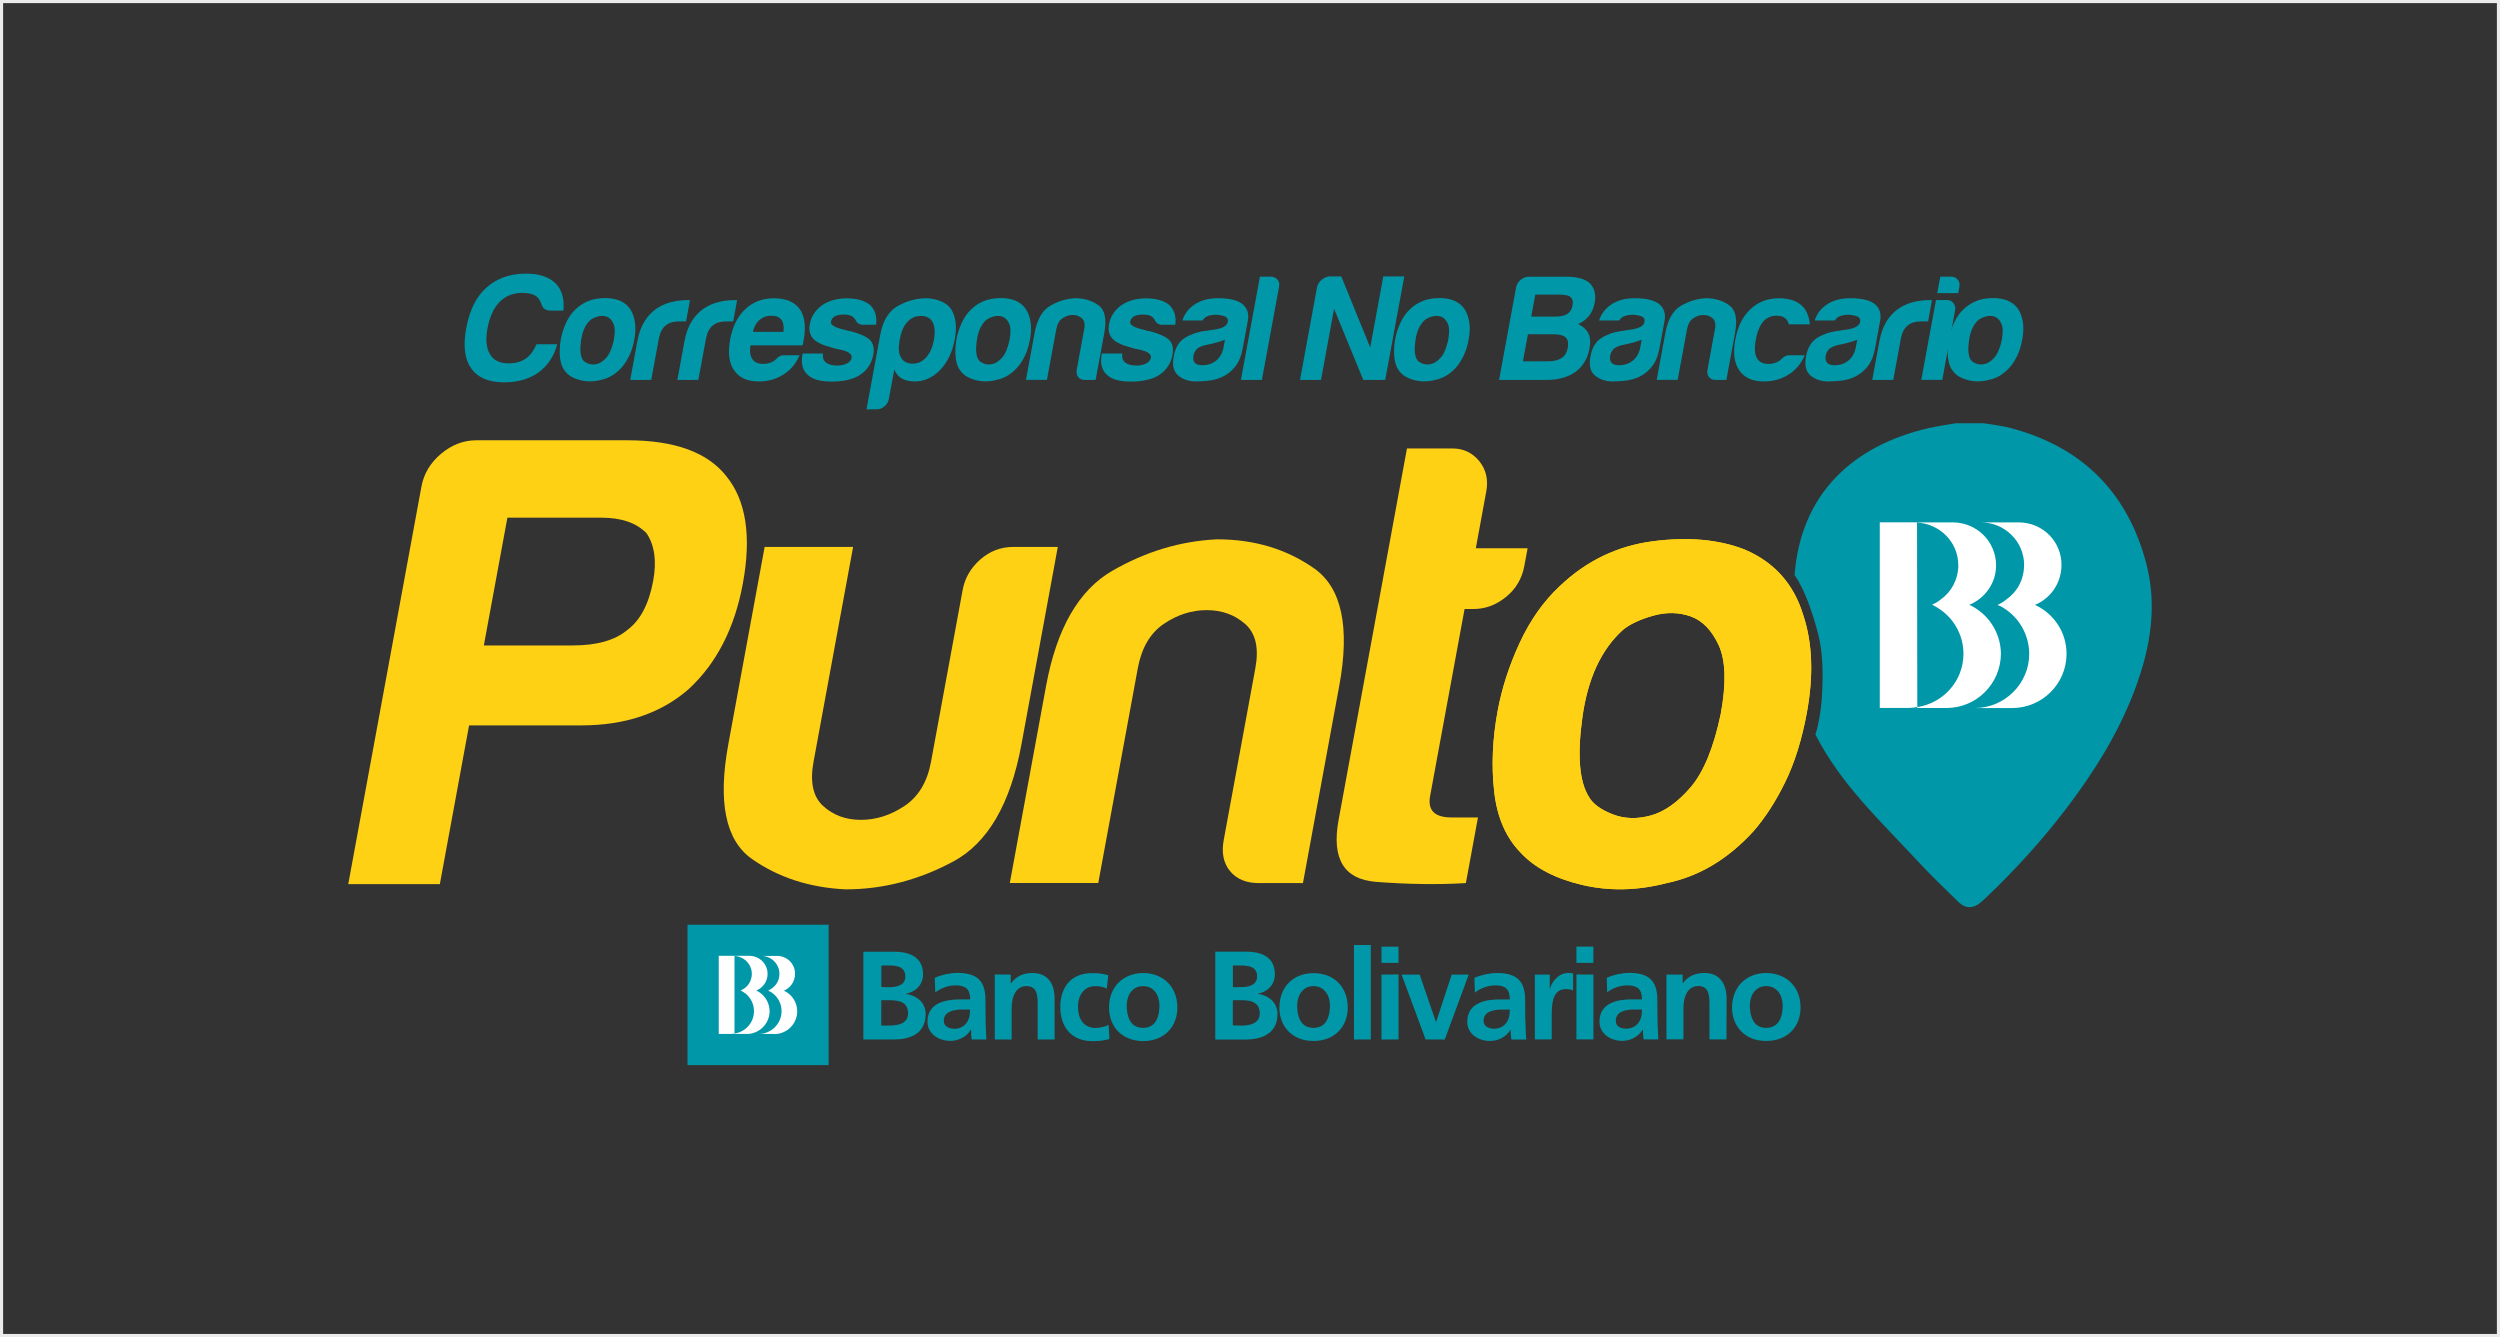 <svg width="804" height="430" viewBox="0 0 804 430" fill="none" xmlns="http://www.w3.org/2000/svg">
<rect x="0" y="0" width="804" height="430" fill="#333333" stroke="none"/>
<rect x="0.5" y="0.5" width="803" height="429" stroke="#EBEBEB"/>
<g clip-path="url(#clip0_588_136569)">
<path d="M179.217 110.686C178.187 114.555 176.168 117.582 173.204 119.769C170.176 121.893 166.497 122.965 162.187 122.965C157.161 122.965 153.608 121.451 151.527 118.423C149.424 115.522 148.899 111.254 149.929 105.577C151.001 99.774 153.146 95.443 156.384 92.541C159.706 89.514 163.974 88 169.188 88C173.435 88 176.61 89.072 178.733 91.196C180.731 93.256 181.551 96.158 181.193 99.879H177.051C175.516 99.879 174.528 99.206 174.15 97.861C173.855 97.02 173.435 96.284 172.909 95.632C171.795 94.665 170.176 94.181 168.053 94.181C165.088 94.181 162.628 95.149 160.673 97.083C158.78 99.017 157.477 101.856 156.783 105.577C156.11 109.172 156.384 111.948 157.561 113.882C158.675 115.879 160.715 116.868 163.679 116.868C165.74 116.868 167.548 116.363 169.083 115.333C170.491 114.366 171.627 112.831 172.552 110.707H179.217V110.686Z" fill="#0098A8"/>
<path d="M182.16 119.854C181.025 118.697 180.352 117.141 180.12 115.165C179.91 113.21 179.994 111.149 180.373 109.026C180.688 107.281 181.256 105.556 182.055 103.811C182.854 102.066 183.884 100.616 185.124 99.459C187.164 97.525 189.519 96.389 192.231 96.032C194.943 95.675 197.277 95.885 199.253 96.663C201.524 97.63 203.017 99.312 203.732 101.688C204.426 103.811 204.531 106.292 204.005 109.131C203.627 111.191 203.08 112.957 202.344 114.45C201.629 115.922 200.809 117.183 199.905 118.214C197.971 120.337 195.763 121.662 193.282 122.166C191.054 122.755 188.909 122.797 186.827 122.314C184.767 121.83 183.19 121.01 182.118 119.854H182.16ZM189.918 102.865C188.299 104.337 187.269 106.545 186.87 109.488C186.449 112.411 186.638 114.45 187.374 115.628C187.668 116.153 188.257 116.574 189.161 116.931C190.065 117.289 191.033 117.31 192.084 117.036C193.135 116.742 194.144 116.027 195.132 114.871C196.121 113.714 196.877 111.843 197.424 109.278C197.845 106.965 197.803 105.22 197.277 104.064C196.751 102.907 196.036 102.171 195.132 101.835C194.228 101.52 193.261 101.499 192.252 101.793C191.243 102.087 190.465 102.445 189.918 102.907V102.865Z" fill="#0098A8"/>
<path d="M202.682 122.187L204.973 109.74C205.436 107.238 206.193 105.115 207.244 103.412C208.295 101.709 209.557 100.342 211.05 99.312C212.458 98.345 214.014 97.63 215.738 97.188C217.462 96.747 219.186 96.516 220.931 96.516H221.899L220.637 103.37H218.408C216.537 103.37 215.065 103.811 214.014 104.715C212.942 105.62 212.227 107.028 211.87 108.963L209.431 122.187H202.682Z" fill="#0098A8"/>
<path d="M217.84 122.187L220.132 109.74C220.594 107.238 221.351 105.115 222.402 103.412C223.454 101.709 224.715 100.342 226.208 99.312C227.617 98.345 229.172 97.63 230.896 97.188C232.621 96.747 234.345 96.516 236.09 96.516H237.057L235.795 103.37H233.567C231.695 103.37 230.224 103.811 229.172 104.715C228.1 105.62 227.385 107.028 227.028 108.963L224.589 122.187H217.84Z" fill="#0098A8"/>
<path d="M252.321 114.26H257.157C255.958 116.972 254.213 119.032 251.964 120.441C249.693 121.913 247.044 122.67 244.016 122.67C240.337 122.67 237.709 121.471 236.09 119.096C234.45 116.783 234.029 113.461 234.828 109.151C235.585 105.03 237.183 101.813 239.601 99.5C242.103 97.124 245.173 95.926 248.852 95.926C252.721 95.926 255.496 97.082 257.199 99.395C258.818 101.771 259.238 105.093 258.46 109.34C258.418 109.592 258.376 109.823 258.334 110.013C258.292 110.202 258.271 110.328 258.271 110.391C258.208 110.706 258.145 110.938 258.04 111.064H241.346C241.052 113.061 241.262 114.533 241.977 115.5C242.628 116.53 243.785 117.035 245.467 117.035C246.56 117.035 247.527 116.804 248.389 116.362C248.6 116.299 248.789 116.194 248.978 116.026C249.167 115.858 249.378 115.689 249.609 115.5C249.714 115.311 249.987 115.059 250.471 114.722C250.954 114.407 251.564 114.239 252.342 114.239L252.321 114.26ZM242.124 106.733H251.964C252.153 104.988 251.943 103.705 251.333 102.864C250.66 101.96 249.546 101.518 248.011 101.518C246.602 101.518 245.362 101.96 244.289 102.864C243.217 103.768 242.502 105.051 242.124 106.733Z" fill="#0098A8"/>
<path d="M258.125 113.693H264.685C264.516 114.975 264.811 115.942 265.61 116.594C266.451 117.246 267.691 117.561 269.289 117.561C270.446 117.561 271.476 117.33 272.401 116.888C273.263 116.447 273.746 115.816 273.894 115.059C274.104 113.903 272.905 113.041 270.319 112.452C269.205 112.263 268.364 112.074 267.817 111.863C264.558 111.022 262.456 110.034 261.51 108.878C260.438 107.721 260.08 106.165 260.438 104.252C260.879 101.813 262.183 99.774 264.348 98.176C266.556 96.704 269.205 95.947 272.296 95.947C275.639 95.947 278.183 96.683 279.907 98.176C281.484 99.795 282.093 101.876 281.736 104.441H277.594C276.375 104.441 275.534 103.895 275.092 102.801C274.882 102.549 274.672 102.297 274.461 102.024C273.789 101.435 272.779 101.162 271.434 101.162C270.088 101.162 269.142 101.351 268.427 101.75C267.775 102.129 267.376 102.717 267.229 103.495C267.039 104.526 268.553 105.388 271.77 106.102C272.128 106.229 272.443 106.334 272.737 106.397C273.011 106.46 273.284 106.502 273.536 106.502C276.669 107.343 278.771 108.31 279.865 109.403C280.874 110.56 281.21 112.116 280.853 114.029C280.327 116.867 278.898 119.054 276.564 120.589C274.377 121.997 271.35 122.712 267.481 122.712C263.612 122.712 261.215 121.976 259.681 120.484C258.083 119.012 257.557 116.846 258.062 114.008L258.125 113.714V113.693Z" fill="#0098A8"/>
<path d="M285.836 128.368C285.667 129.272 285.205 130.05 284.448 130.68C283.691 131.332 282.85 131.648 281.946 131.648H278.666L283.102 107.616C283.922 103.116 285.815 100.047 288.758 98.386C291.702 96.746 294.708 95.926 297.799 95.926C299.418 95.926 300.974 96.241 302.509 96.851C304.043 97.461 305.179 98.344 305.936 99.5C307.407 102.002 307.786 105.219 307.05 109.151C306.293 113.208 304.737 116.488 302.34 118.99C299.965 121.429 297.252 122.67 294.225 122.67C292.606 122.67 291.26 122.375 290.146 121.808C288.968 121.156 288.127 120.168 287.602 118.822L285.836 128.389V128.368ZM300.322 109.424C300.784 106.922 300.658 104.988 299.943 103.621C299.229 102.275 297.967 101.603 296.159 101.603C294.351 101.603 292.942 102.275 291.723 103.621C290.587 104.84 289.788 106.775 289.305 109.424C288.863 111.863 288.989 113.713 289.746 114.933C290.461 116.278 291.723 116.951 293.531 116.951C295.213 116.951 296.643 116.278 297.862 114.933C299.081 113.587 299.901 111.737 300.322 109.424Z" fill="#0098A8"/>
<path d="M309.404 119.854C308.269 118.697 307.596 117.141 307.365 115.165C307.154 113.21 307.238 111.149 307.617 109.026C307.932 107.281 308.5 105.556 309.299 103.811C310.098 102.066 311.128 100.616 312.369 99.459C314.408 97.525 316.763 96.389 319.475 96.032C322.187 95.675 324.521 95.885 326.497 96.663C328.768 97.63 330.261 99.312 330.976 101.688C331.67 103.811 331.775 106.292 331.249 109.131C330.871 111.191 330.324 112.957 329.588 114.45C328.873 115.922 328.053 117.183 327.149 118.214C325.215 120.337 323.007 121.662 320.526 122.166C318.298 122.755 316.153 122.797 314.072 122.314C312.011 121.83 310.434 121.01 309.362 119.854H309.404ZM317.183 102.865C315.564 104.337 314.534 106.545 314.135 109.488C313.714 112.411 313.903 114.45 314.639 115.628C314.934 116.153 315.522 116.574 316.426 116.931C317.331 117.289 318.298 117.31 319.349 117.036C320.4 116.742 321.409 116.027 322.398 114.871C323.386 113.714 324.143 111.843 324.689 109.278C325.11 106.965 325.068 105.22 324.542 104.064C324.017 102.907 323.302 102.171 322.398 101.835C321.493 101.52 320.526 101.499 319.517 101.793C318.508 102.087 317.73 102.445 317.183 102.907V102.865Z" fill="#0098A8"/>
<path d="M352.337 122.188H348.952C347.985 122.188 347.249 121.893 346.765 121.263C346.261 120.653 346.114 119.854 346.282 118.887L348.7 105.746C348.994 104.211 348.721 103.076 347.922 102.361C347.123 101.646 346.135 101.289 344.978 101.289C343.822 101.289 342.729 101.646 341.698 102.361C340.668 103.076 340.016 104.19 339.722 105.746L336.694 122.167H329.945L332.721 107.113C333.52 102.739 335.202 99.817 337.767 98.324C340.332 96.852 343.002 96.032 345.798 95.906C348.637 95.906 351.097 96.642 353.22 98.135C355.323 99.607 355.974 102.613 355.133 107.113L352.358 122.167L352.337 122.188Z" fill="#0098A8"/>
<path d="M354.378 113.693H360.938C360.77 114.975 361.064 115.942 361.842 116.594C362.683 117.246 363.924 117.561 365.522 117.561C366.678 117.561 367.708 117.33 368.633 116.888C369.495 116.447 369.979 115.816 370.126 115.059C370.336 113.903 369.138 113.041 366.552 112.452C365.437 112.263 364.596 112.074 364.05 111.863C360.791 111.022 358.688 110.034 357.742 108.878C356.67 107.721 356.313 106.165 356.67 104.252C357.112 101.813 358.436 99.774 360.581 98.176C362.788 96.704 365.437 95.947 368.528 95.947C371.871 95.947 374.415 96.683 376.139 98.176C377.716 99.795 378.326 101.876 377.968 104.441H373.826C372.607 104.441 371.766 103.895 371.325 102.801C371.114 102.549 370.904 102.297 370.694 102.024C370.021 101.435 369.012 101.162 367.666 101.162C366.321 101.162 365.374 101.351 364.66 101.75C364.008 102.129 363.608 102.717 363.461 103.495C363.272 104.526 364.786 105.388 368.003 106.102C368.36 106.229 368.675 106.334 368.97 106.397C369.243 106.46 369.516 106.502 369.769 106.502C372.901 107.343 375.004 108.31 376.097 109.403C377.106 110.56 377.443 112.116 377.085 114.029C376.56 116.867 375.13 119.054 372.796 120.589C370.61 121.997 367.582 122.712 363.713 122.712C359.845 122.712 357.448 121.976 355.913 120.484C354.315 119.012 353.79 116.846 354.294 114.008L354.357 113.714L354.378 113.693Z" fill="#0098A8"/>
<path d="M393.273 121.115C391.801 121.83 390.287 122.251 388.732 122.419C387.197 122.587 385.83 122.671 384.674 122.671C382.361 122.671 380.448 122.041 378.934 120.779C377.42 119.518 376.937 117.457 377.483 114.556C377.988 111.843 379.123 109.93 380.91 108.753C382.697 107.596 384.863 106.818 387.365 106.44C387.68 106.44 388.08 106.398 388.542 106.293C389.005 106.188 389.531 106.124 390.14 106.061C393.042 105.683 394.619 104.842 394.85 103.559C395.018 102.592 394.64 101.961 393.694 101.667C392.747 101.373 391.864 101.226 391.023 101.226C390.119 101.226 389.299 101.352 388.542 101.604C387.786 101.856 387.176 102.34 386.734 103.055H380.258C380.889 101.057 382.088 99.418 383.875 98.135C385.893 96.663 388.5 95.906 391.717 95.906C395.312 95.906 397.92 96.516 399.497 97.735C401.115 99.018 401.725 100.826 401.305 103.139L399.686 111.927C399.202 114.492 398.382 116.511 397.184 117.962C395.985 119.412 394.682 120.464 393.273 121.094V121.115ZM393.925 109.236C392.937 109.678 391.612 110.098 389.93 110.498L387.617 110.981C386.398 111.297 385.494 111.717 384.884 112.243C384.295 112.958 383.938 113.651 383.812 114.366C383.644 115.333 383.791 116.111 384.253 116.679C384.737 117.205 385.536 117.457 386.629 117.457C388.437 117.457 389.951 116.952 391.171 115.922C392.39 114.892 393.168 113.483 393.504 111.675L393.946 109.257L393.925 109.236Z" fill="#0098A8"/>
<path d="M405.195 88.967H408.664C409.568 88.967 410.283 89.282 410.808 89.892C411.334 90.502 411.523 91.258 411.355 92.163L405.825 122.187H399.076L405.195 88.967Z" fill="#0098A8"/>
<path d="M418.084 122.187L423.551 92.457C423.719 91.49 424.223 90.67 425.022 89.997C425.821 89.324 426.704 88.946 427.692 88.883H431.351L440.665 111.758L444.87 88.883H451.619L445.48 122.187H438.436L429.038 99.311L424.833 122.187H418.084Z" fill="#0098A8"/>
<path d="M450.484 119.854C449.349 118.697 448.676 117.141 448.445 115.165C448.234 113.21 448.319 111.149 448.697 109.026C449.012 107.281 449.58 105.556 450.379 103.811C451.178 102.066 452.208 100.616 453.449 99.459C455.488 97.525 457.843 96.389 460.555 96.032C463.267 95.675 465.601 95.885 467.578 96.663C469.848 97.63 471.341 99.312 472.056 101.688C472.75 103.811 472.855 106.292 472.329 109.131C471.951 111.191 471.404 112.957 470.668 114.45C469.953 115.922 469.133 117.183 468.229 118.214C466.295 120.337 464.087 121.662 461.606 122.166C459.378 122.755 457.233 122.797 455.152 122.314C453.091 121.83 451.514 121.01 450.442 119.854H450.484ZM458.242 102.865C456.623 104.337 455.593 106.545 455.194 109.488C454.773 112.411 454.962 114.45 455.698 115.628C455.993 116.153 456.581 116.574 457.485 116.931C458.39 117.289 459.357 117.31 460.408 117.036C461.459 116.742 462.468 116.027 463.457 114.871C464.445 113.714 465.202 111.843 465.748 109.278C466.169 106.965 466.127 105.22 465.601 104.064C465.076 102.907 464.361 102.171 463.457 101.835C462.553 101.52 461.585 101.499 460.576 101.793C459.567 102.087 458.789 102.445 458.242 102.907V102.865Z" fill="#0098A8"/>
<path d="M482.105 122.187L487.572 92.457C487.74 91.49 488.244 90.67 489.043 89.998C489.842 89.325 490.725 88.988 491.692 88.988H503.866C507.272 88.988 509.753 89.703 511.288 91.112C512.802 92.647 513.327 94.749 512.844 97.377C512.528 99.059 511.919 100.468 510.994 101.624C510.089 102.718 508.933 103.58 507.524 104.232C509.059 104.946 510.174 105.935 510.825 107.217C511.435 108.437 511.561 110.055 511.183 112.053C510.594 115.27 509.101 117.793 506.704 119.58C504.266 121.325 501.112 122.187 497.243 122.187H482.084H482.105ZM489.779 116.195H497.895C499.703 116.195 501.154 115.837 502.247 115.123C503.256 114.471 503.929 113.377 504.202 111.843C504.497 110.308 504.244 109.172 503.467 108.458C502.752 107.806 501.385 107.49 499.388 107.49H491.377L489.779 116.174V116.195ZM492.428 101.814H500.25C501.932 101.814 503.193 101.519 504.076 100.952C504.959 100.363 505.506 99.48 505.737 98.239C505.969 97.02 505.737 96.116 505.086 95.527C504.539 95.022 503.319 94.749 501.469 94.749H493.753L492.449 101.793L492.428 101.814Z" fill="#0098A8"/>
<path d="M527.289 121.115C525.817 121.83 524.303 122.251 522.747 122.419C521.212 122.587 519.846 122.671 518.689 122.671C516.377 122.671 514.463 122.041 512.95 120.779C511.436 119.518 510.952 117.457 511.499 114.556C512.003 111.843 513.139 109.93 514.926 108.753C516.713 107.596 518.879 106.818 521.381 106.44C521.696 106.44 522.095 106.398 522.558 106.293C523.021 106.188 523.546 106.124 524.156 106.061C527.057 105.683 528.634 104.842 528.866 103.559C529.034 102.592 528.655 101.961 527.709 101.667C526.763 101.373 525.88 101.226 525.039 101.226C524.135 101.226 523.315 101.352 522.558 101.604C521.801 101.856 521.191 102.34 520.75 103.055H514.274C514.905 101.057 516.103 99.418 517.89 98.135C519.909 96.663 522.516 95.906 525.733 95.906C529.328 95.906 531.935 96.516 533.512 97.735C535.131 99.018 535.741 100.826 535.32 103.139L533.701 111.927C533.218 114.492 532.398 116.511 531.199 117.962C530.001 119.412 528.697 120.464 527.289 121.094V121.115ZM527.94 109.236C526.952 109.678 525.628 110.098 523.946 110.498L521.633 110.981C520.413 111.297 519.509 111.717 518.9 112.243C518.311 112.958 517.954 113.651 517.827 114.366C517.659 115.333 517.806 116.111 518.269 116.679C518.752 117.205 519.551 117.457 520.645 117.457C522.453 117.457 523.967 116.952 525.186 115.922C526.406 114.892 527.184 113.483 527.52 111.675L527.961 109.257L527.94 109.236Z" fill="#0098A8"/>
<path d="M555.189 122.188H551.804C550.836 122.188 550.101 121.893 549.617 121.263C549.112 120.653 548.965 119.854 549.133 118.887L551.551 105.746C551.846 104.211 551.572 103.076 550.773 102.361C549.974 101.646 548.986 101.289 547.83 101.289C546.673 101.289 545.58 101.646 544.55 102.361C543.52 103.076 542.868 104.19 542.574 105.746L539.546 122.167H532.797L535.572 107.113C536.371 102.739 538.053 99.817 540.618 98.324C543.183 96.852 545.853 96.032 548.65 95.906C551.488 95.906 553.948 96.642 556.072 98.135C558.174 99.607 558.826 102.613 557.985 107.113L555.21 122.167L555.189 122.188Z" fill="#0098A8"/>
<path d="M575.583 114.26H580.419C579.22 116.972 577.475 119.032 575.225 120.441C572.955 121.913 570.305 122.67 567.278 122.67C563.598 122.67 560.97 121.471 559.351 119.096C557.711 116.783 557.291 113.461 558.09 109.151C558.847 105.03 560.445 101.813 562.863 99.5C565.365 97.124 568.434 95.926 572.114 95.926C575.982 95.926 578.758 97.082 580.461 99.395C581.365 100.804 581.89 102.444 582.059 104.315H575.309C575.099 103.663 574.868 103.179 574.616 102.864C573.943 101.96 572.828 101.518 571.294 101.518C569.885 101.518 568.644 101.96 567.572 102.864C566.185 104.147 565.196 106.27 564.671 109.235C564.124 112.199 564.313 114.281 565.259 115.5C565.911 116.53 567.068 117.035 568.75 117.035C569.843 117.035 570.81 116.804 571.672 116.362C571.882 116.299 572.072 116.194 572.261 116.026C572.45 115.858 572.66 115.689 572.892 115.5C573.06 115.311 573.354 115.059 573.817 114.722C574.258 114.407 574.868 114.239 575.646 114.239L575.583 114.26Z" fill="#0098A8"/>
<path d="M596.629 121.115C595.157 121.83 593.643 122.251 592.087 122.419C590.552 122.587 589.186 122.671 588.029 122.671C585.716 122.671 583.803 122.041 582.289 120.779C580.776 119.518 580.292 117.457 580.839 114.556C581.343 111.843 582.479 109.93 584.266 108.753C586.053 107.596 588.218 106.818 590.72 106.44C591.036 106.44 591.435 106.398 591.898 106.293C592.36 106.188 592.886 106.124 593.496 106.061C596.397 105.683 597.974 104.842 598.205 103.559C598.374 102.592 597.995 101.961 597.049 101.667C596.103 101.373 595.22 101.226 594.379 101.226C593.475 101.226 592.655 101.352 591.898 101.604C591.141 101.856 590.531 102.34 590.09 103.055H583.614C584.245 101.057 585.443 99.418 587.23 98.135C589.249 96.663 591.856 95.906 595.073 95.906C598.668 95.906 601.275 96.516 602.852 97.735C604.471 99.018 605.081 100.826 604.66 103.139L603.041 111.927C602.558 114.492 601.738 116.511 600.539 117.962C599.341 119.412 598.037 120.464 596.629 121.094V121.115ZM597.259 109.236C596.271 109.678 594.947 110.098 593.264 110.498L590.952 110.981C589.732 111.297 588.828 111.717 588.218 112.243C587.63 112.958 587.272 113.651 587.146 114.366C586.978 115.333 587.125 116.111 587.588 116.679C588.071 117.205 588.87 117.457 589.964 117.457C591.772 117.457 593.286 116.952 594.505 115.922C595.724 114.892 596.502 113.483 596.839 111.675L597.28 109.257L597.259 109.236Z" fill="#0098A8"/>
<path d="M602.117 122.187L604.409 109.74C604.871 107.238 605.628 105.115 606.68 103.412C607.731 101.709 608.992 100.342 610.485 99.312C611.894 98.345 613.45 97.63 615.174 97.188C616.898 96.747 618.622 96.516 620.367 96.516H621.334L620.073 103.37H617.844C615.973 103.37 614.501 103.811 613.45 104.715C612.377 105.62 611.663 107.028 611.305 108.963L608.866 122.187H602.117Z" fill="#0098A8"/>
<path d="M622.596 96.493H626.066C626.97 96.493 627.684 96.809 628.21 97.46C628.736 98.112 628.925 98.869 628.757 99.773L624.636 122.165H617.887L622.617 96.472L622.596 96.493ZM623.984 88.966H627.453C628.357 88.966 629.072 89.282 629.598 89.933C630.123 90.585 630.313 91.342 630.144 92.246L629.766 94.265H623.017L624.005 88.945L623.984 88.966Z" fill="#0098A8"/>
<path d="M628.525 119.854C627.39 118.697 626.717 117.141 626.486 115.165C626.275 113.21 626.36 111.149 626.738 109.026C627.053 107.281 627.621 105.556 628.42 103.811C629.219 102.066 630.249 100.616 631.49 99.459C633.508 97.525 635.884 96.389 638.596 96.032C641.308 95.675 643.642 95.885 645.619 96.663C647.889 97.63 649.382 99.312 650.097 101.688C650.791 103.811 650.896 106.292 650.37 109.131C649.992 111.191 649.445 112.957 648.709 114.45C647.994 115.922 647.174 117.183 646.27 118.214C644.336 120.337 642.128 121.662 639.647 122.166C637.419 122.755 635.274 122.797 633.193 122.314C631.132 121.83 629.555 121.01 628.483 119.854H628.525ZM636.283 102.865C634.664 104.337 633.634 106.545 633.235 109.488C632.814 112.411 633.003 114.45 633.739 115.628C634.034 116.153 634.622 116.574 635.526 116.931C636.431 117.289 637.398 117.31 638.449 117.036C639.5 116.742 640.509 116.027 641.498 114.871C642.486 113.714 643.243 111.843 643.789 109.278C644.21 106.965 644.168 105.22 643.642 104.064C643.117 102.907 642.402 102.171 641.498 101.835C640.594 101.52 639.626 101.499 638.617 101.793C637.608 102.087 636.83 102.445 636.283 102.907V102.865Z" fill="#0098A8"/>
<path d="M340.186 175.908L328.517 239.299C324.985 258.537 317.647 271.131 306.525 277.081C295.403 283.052 283.881 286.017 271.96 286.017C260.417 285.47 250.367 282.232 241.852 276.261C233.337 270.311 230.792 257.969 234.241 239.278L245.91 175.887H274.357L261.636 244.975C260.438 251.472 261.447 256.224 264.706 259.188C267.944 262.174 272.002 263.667 276.88 263.667C281.757 263.667 286.425 262.174 290.903 259.188C295.382 256.203 298.22 251.472 299.419 244.975L309.595 189.7C310.289 185.916 312.181 182.657 315.251 179.945C318.32 177.232 321.894 175.887 325.952 175.887H340.165L340.186 175.908Z" fill="#FFD114"/>
<path d="M419.031 283.998H404.818C400.76 283.998 397.669 282.715 395.567 280.129C393.464 277.564 392.791 274.242 393.548 270.163L403.724 214.888C404.923 208.391 403.83 203.66 400.444 200.675C397.059 197.689 392.938 196.218 388.061 196.218C383.183 196.218 378.578 197.71 374.226 200.675C369.874 203.66 367.12 208.391 365.921 214.888L353.201 283.977H324.754L336.423 220.586C339.808 202.168 346.893 189.847 357.658 183.602C368.423 177.379 379.672 173.994 391.425 173.447C403.346 173.447 413.732 176.559 422.626 182.803C431.499 189.027 434.19 201.642 430.7 220.586L419.031 283.977V283.998Z" fill="#FFD114"/>
<path d="M471.447 283.998C462.406 284.545 452.734 284.397 442.474 283.598C432.193 282.778 428.198 276.156 430.49 263.688L452.482 144.223H467.116C470.627 144.223 473.507 145.589 475.715 148.281C477.923 150.993 478.68 154.252 477.986 158.036L474.622 176.328H491.274L490.222 182.026C489.465 186.084 487.51 189.406 484.314 191.992C481.139 194.578 477.649 195.86 473.844 195.86H471.005L459.925 255.992C459.084 260.597 461.355 262.889 466.779 262.889H475.316L471.426 284.019L471.447 283.998Z" fill="#FFD114"/>
<path d="M489.087 274.263C484.293 269.385 481.434 262.826 480.529 254.542C479.604 246.279 479.983 237.68 481.623 228.744C482.968 221.427 485.323 214.11 488.708 206.794C492.093 199.477 496.382 193.38 501.618 188.502C510.154 180.365 520.12 175.571 531.494 174.078C542.869 172.586 552.73 173.469 561.077 176.728C570.622 180.785 576.909 187.829 579.936 197.858C582.901 206.794 583.279 217.222 581.093 229.143C579.495 237.806 577.182 245.27 574.133 251.493C571.085 257.738 567.679 263.015 563.894 267.346C555.736 276.282 546.464 281.832 536.036 283.998C526.638 286.437 517.597 286.647 508.892 284.608C500.188 282.568 493.586 279.12 489.066 274.242L489.087 274.263ZM521.76 202.736C514.927 208.98 510.637 218.252 508.913 230.573C507.189 242.894 507.904 251.493 511.058 256.371C512.277 258.537 514.8 260.366 518.585 261.859C522.37 263.351 526.469 263.477 530.906 262.258C535.321 261.039 539.61 257.99 543.773 253.112C547.915 248.234 551.132 240.392 553.403 229.543C555.19 219.787 554.98 212.47 552.772 207.593C550.543 202.715 547.537 199.603 543.731 198.236C539.926 196.891 535.868 196.807 531.579 198.026C527.289 199.246 524.03 200.801 521.781 202.694L521.76 202.736Z" fill="#FFD114"/>
<path d="M489.087 274.263C484.293 269.385 481.434 262.826 480.529 254.542C479.604 246.279 479.983 237.68 481.623 228.744C482.968 221.427 485.323 214.11 488.708 206.794C492.093 199.477 496.382 193.38 501.618 188.502C510.154 180.365 520.12 175.571 531.494 174.078C542.869 172.586 552.73 173.469 561.077 176.728C570.622 180.785 576.909 187.829 579.936 197.858C582.901 206.794 583.279 217.222 581.093 229.143C579.495 237.806 577.182 245.27 574.133 251.493C571.085 257.738 567.679 263.015 563.894 267.346C555.736 276.282 546.464 281.832 536.036 283.998C526.638 286.437 517.597 286.647 508.892 284.608C500.188 282.568 493.586 279.12 489.066 274.242L489.087 274.263ZM521.76 202.736C514.927 208.98 510.637 218.252 508.913 230.573C507.189 242.894 507.904 251.493 511.058 256.371C512.277 258.537 514.8 260.366 518.585 261.859C522.37 263.351 526.469 263.477 530.906 262.258C535.321 261.039 539.61 257.99 543.773 253.112C547.915 248.234 551.132 240.392 553.403 229.543C555.19 219.787 554.98 212.47 552.772 207.593C550.543 202.715 547.537 199.603 543.731 198.236C539.926 196.891 535.868 196.807 531.579 198.026C527.289 199.246 524.03 200.801 521.781 202.694L521.76 202.736Z" fill="#FFD114"/>
<path d="M150.854 233.284L141.456 284.334H112L135.527 156.522C136.284 152.38 138.387 148.847 141.835 145.946C145.283 143.044 149.067 141.594 153.209 141.594H201.756C216.958 141.594 227.596 145.462 233.631 153.2C239.938 160.958 241.704 172.438 238.908 187.639C236.259 202.02 230.435 213.374 221.436 221.658C212.542 229.416 201.042 233.284 186.934 233.284H150.833H150.854ZM155.606 207.571H184.242C191.98 207.571 197.825 205.91 201.756 202.588C205.898 199.539 208.674 194.283 210.061 186.819C211.239 180.448 210.524 175.339 207.917 171.471C204.658 168.149 199.843 166.488 193.472 166.488H163.175L155.606 207.571Z" fill="#FFD114"/>
<path d="M686.554 221.804C681.339 235.66 673.602 248.065 664.687 259.797C656.803 270.183 648.057 279.792 638.595 288.77C638.091 289.253 637.565 289.737 637.018 290.199C634.664 292.218 632.162 292.302 629.954 290.178C625.455 285.805 620.913 281.453 616.645 276.848C604.513 263.771 591.982 252.186 583.846 236.228C584.813 233.41 585.696 228.07 585.906 224.517C586.369 216.695 586.264 210.009 584.771 204.101C583.11 197.605 580.44 189.594 577.139 184.968C579.073 158.897 595.851 143.233 620.451 137.641C623.247 137.01 626.106 136.632 628.924 136.127H638.049C640.992 136.632 643.957 136.926 646.816 137.704C669.754 143.843 684.325 158.498 690.275 181.373C693.87 195.187 691.494 208.664 686.554 221.783V221.804Z" fill="#0098A8"/>
<path d="M629.807 181.689C629.765 186.441 627.537 190.415 624.089 192.833C623.206 193.526 622.301 194.094 621.313 194.452C621.944 194.746 622.596 195.145 623.227 195.524C628.188 198.594 631.447 204.081 631.447 210.263C631.447 218.988 624.993 226.115 616.604 227.398L616.541 227.692H625.981C635.673 227.692 643.432 219.85 643.495 210.263C643.432 203.261 639.269 197.269 633.34 194.515C638.344 192.433 641.939 187.576 641.939 181.837C641.939 174.099 635.652 168.002 628.02 168.002H616.52V168.065C623.899 168.443 629.765 174.373 629.786 181.71L629.807 181.689Z" fill="white"/>
<path d="M616.604 227.377L616.52 168.044L615.91 167.98H604.535V227.671H613.933C614.816 227.671 615.657 227.524 616.583 227.377H616.604Z" fill="white"/>
<path d="M650.938 181.688C650.938 186.481 648.688 190.392 645.198 192.831C644.42 193.483 643.411 194.092 642.36 194.576C643.096 194.765 643.747 195.123 644.378 195.543C649.319 198.613 652.557 204.058 652.599 210.282C652.599 219.869 644.694 227.712 635.043 227.712H647.048C656.804 227.712 664.604 219.848 664.604 210.282C664.604 203.28 660.462 197.288 654.449 194.534C659.411 192.473 662.964 187.596 662.964 181.709C663.048 174.119 656.846 167.958 649.13 168H637.061C644.693 168 650.959 174.098 650.959 181.709L650.938 181.688Z" fill="white"/>
<path d="M266.493 297.389H221.1V342.572H266.493V297.389Z" fill="#0098A8"/>
<path d="M236.196 332.522V332.395L235.103 332.522H231.15V307.396H235.923L236.175 307.439V307.396H241.011C244.228 307.396 246.856 309.962 246.856 313.22C246.856 315.638 245.342 317.678 243.24 318.561C245.742 319.717 247.466 322.24 247.508 325.184C247.487 329.221 244.228 332.522 240.149 332.522H236.196Z" fill="white"/>
<path d="M277.7 334.288H287.645C291.283 334.309 297.695 333.258 297.695 326.109C297.695 322.64 295.067 320.075 291.156 319.655C294.562 319.003 296.854 316.648 296.854 313.326C296.854 307.081 291.304 306.072 287.645 306.072H277.658V334.288H277.7ZM283.419 310.488H285.606C288.213 310.488 291.156 310.74 291.156 314.083C291.156 316.984 288.171 317.489 285.732 317.489L283.44 317.426V310.488H283.419ZM283.419 321.673H286.11C289.012 321.673 292.018 322.178 292.039 325.92C292.039 329.179 288.781 329.81 286.11 329.81L283.419 329.852V321.673Z" fill="#0098A8"/>
<path d="M300.806 319.148C302.614 317.782 304.948 316.899 307.261 316.899C310.436 316.899 312.013 318.013 312.013 321.398H308.943C306.693 321.398 304.002 321.65 301.921 322.638C299.839 323.627 298.283 325.456 298.283 328.568C298.283 332.52 301.942 334.77 305.705 334.749C308.144 334.77 310.919 333.424 312.202 331.175L312.307 331.112C312.307 331.784 312.307 333.193 312.496 334.286H317.227C317.143 332.667 317.038 331.175 316.996 329.598C316.975 328.105 316.933 326.507 316.933 324.363V321.713C316.933 315.49 314.304 312.883 307.871 312.883C305.579 312.883 302.698 313.514 300.617 314.481L300.785 319.127L300.806 319.148ZM303.518 328.294C303.518 325.119 307.156 324.657 309.616 324.657H311.95C311.992 326.297 311.739 327.79 310.835 328.946C309.973 330.102 308.691 330.859 306.988 330.859C305.053 330.817 303.539 330.039 303.518 328.294Z" fill="#0098A8"/>
<path d="M319.898 313.388L325.05 313.43V316.227H325.155C326.879 313.893 329.171 312.926 332.051 312.926C337.013 312.926 339.157 316.374 339.157 321.147V334.287H333.712V323.123C333.712 320.558 333.712 317.131 330.159 317.131C326.206 317.131 325.365 321.399 325.344 324.069V334.308L319.919 334.287V313.388H319.898Z" fill="#0098A8"/>
<path d="M355.956 317.931C354.947 317.468 353.917 317.153 352.277 317.132C348.85 317.132 346.684 319.823 346.684 323.776C346.684 327.729 348.555 330.609 352.382 330.588C353.938 330.588 355.641 330.041 356.524 329.621L356.797 334.12C355.22 334.625 353.58 334.835 351.352 334.835C344.434 334.835 340.986 330.147 340.986 323.797C340.986 317.447 344.561 312.948 351.141 312.969C353.307 312.906 354.905 313.221 356.419 313.642L355.935 317.973L355.956 317.931Z" fill="#0098A8"/>
<path d="M356.67 324.027C356.67 330.019 360.665 334.771 367.624 334.813C374.583 334.813 378.641 330.04 378.641 324.027C378.641 317.131 373.826 312.926 367.645 312.926C361.422 312.968 356.67 317.131 356.67 324.027ZM362.347 323.375C362.347 320.221 364.029 317.152 367.603 317.131C371.177 317.131 372.88 320.179 372.88 323.375C372.88 326.844 371.787 330.587 367.582 330.566C363.44 330.566 362.347 326.823 362.347 323.375Z" fill="#0098A8"/>
<path d="M390.816 334.309H400.803C404.42 334.288 410.832 333.236 410.853 326.088C410.853 322.64 408.225 320.054 404.378 319.633C407.721 319.002 409.991 316.626 409.991 313.304C409.991 307.06 404.504 306.051 400.824 306.051H390.837V334.309H390.816ZM396.493 310.487H398.701C401.35 310.487 404.273 310.739 404.294 314.04C404.273 316.963 401.245 317.509 398.827 317.446L396.493 317.51V310.508V310.487ZM396.472 321.672H399.269C402.065 321.651 405.135 322.198 405.135 325.92C405.135 329.178 401.876 329.83 399.269 329.83L396.472 329.788V321.672Z" fill="#0098A8"/>
<path d="M411.441 324.049C411.441 330.02 415.541 334.814 422.438 334.772C429.376 334.772 433.434 330.02 433.434 324.028C433.434 317.132 428.703 312.927 422.417 312.969C416.235 312.927 411.462 317.132 411.462 324.049M417.16 323.377C417.181 320.244 418.884 317.132 422.417 317.132C425.949 317.132 427.715 320.181 427.715 323.377C427.715 326.846 426.601 330.567 422.417 330.567C418.233 330.567 417.16 326.825 417.16 323.377Z" fill="#0098A8"/>
<path d="M435.43 303.906H440.854V334.288L435.43 334.309V303.906Z" fill="#0098A8"/>
<path d="M444.281 304.453H449.748L449.769 309.667H444.281V304.453ZM444.281 313.431L449.769 313.389V334.288L444.281 334.309V313.431Z" fill="#0098A8"/>
<path d="M450.758 313.43H456.561L461.775 328.61H461.859L466.884 313.43H472.33L464.634 334.308L458.474 334.287L450.758 313.43Z" fill="#0098A8"/>
<path d="M474.348 319.212C476.156 317.804 478.469 316.9 480.824 316.9C484.041 316.858 485.555 318.035 485.555 321.42H482.548C480.256 321.42 477.502 321.609 475.484 322.682C473.402 323.67 471.867 325.499 471.867 328.611C471.867 332.563 475.526 334.813 479.226 334.771C481.749 334.792 484.461 333.467 485.723 331.197L485.807 331.134C485.828 331.806 485.849 333.194 486.08 334.308H490.832C490.706 332.69 490.622 331.26 490.622 329.62C490.517 328.106 490.495 326.529 490.495 324.385V321.714C490.495 315.575 487.846 312.905 481.455 312.926C479.163 312.926 476.261 313.536 474.159 314.482L474.327 319.17L474.348 319.212ZM477.102 328.295C477.102 325.078 480.74 324.679 483.2 324.679H485.555C485.555 326.277 485.323 327.77 484.419 328.968C483.599 330.082 482.254 330.818 480.572 330.839C478.637 330.818 477.123 330.019 477.123 328.295" fill="#0098A8"/>
<path d="M493.586 313.432H498.401V318.142H498.464C498.758 316.207 501.008 312.927 504.288 312.906C504.771 312.906 505.318 312.906 505.907 313.095V318.52C505.423 318.247 504.456 318.099 503.489 318.099C499.01 318.099 499.052 323.629 499.031 326.636V334.268H493.607V313.39L493.586 313.432Z" fill="#0098A8"/>
<path d="M506.979 304.432H512.424V309.667H506.979V304.432ZM506.979 313.388L512.445 313.43V334.266H506.979V313.367V313.388Z" fill="#0098A8"/>
<path d="M516.818 319.148C518.668 317.74 520.981 316.899 523.336 316.899C526.532 316.899 528.067 318.097 528.067 321.398H525.039C522.747 321.398 520.056 321.587 517.996 322.66C515.893 323.627 514.4 325.477 514.4 328.568C514.4 332.52 518.059 334.749 521.759 334.749C524.261 334.749 526.952 333.424 528.235 331.175L528.361 331.112C528.361 331.784 528.403 333.193 528.592 334.265H533.323C533.281 332.667 533.134 331.238 533.092 329.598C533.092 328.105 533.008 326.507 533.008 324.384V321.692C533.008 315.532 530.401 312.883 524.009 312.883C521.696 312.883 518.837 313.493 516.734 314.481L516.86 319.106L516.818 319.148ZM519.636 328.294C519.636 325.077 523.231 324.657 525.649 324.657H528.046C528.046 326.297 527.835 327.79 526.889 328.967C526.048 330.081 524.682 330.817 523.042 330.817C521.086 330.817 519.615 330.039 519.636 328.294Z" fill="#0098A8"/>
<path d="M535.951 313.432H541.144V316.207H541.207C542.91 313.873 545.244 312.927 548.124 312.906C553.044 312.906 555.231 316.354 555.273 321.127L555.231 334.268H549.764V323.145C549.764 320.559 549.743 317.111 546.211 317.111C542.279 317.111 541.396 321.4 541.396 324.05V334.247H535.93V313.411L535.951 313.432Z" fill="#0098A8"/>
<path d="M557.02 324.027C557.062 330.019 561.119 334.813 568.016 334.771C575.017 334.771 579.054 330.019 579.054 324.027C579.054 317.131 574.281 312.968 568.016 312.926C561.813 312.926 557.062 317.131 557.02 324.027ZM562.738 323.375C562.738 320.221 564.483 317.131 568.016 317.131C571.548 317.131 573.314 320.158 573.314 323.375C573.314 326.844 572.221 330.524 568.016 330.566C563.853 330.587 562.78 326.823 562.738 323.375Z" fill="#0098A8"/>
<path d="M242.482 325.185C242.482 322.578 241.116 320.286 239.013 319.003L238.214 318.562L239.392 317.868C240.842 316.859 241.767 315.177 241.788 313.179C241.788 310.11 239.307 307.608 236.217 307.439V332.396C239.77 331.85 242.482 328.864 242.482 325.185Z" fill="#0098A8"/>
<path d="M249.021 332.522H243.975C248.032 332.522 251.354 329.221 251.354 325.184C251.354 322.556 249.967 320.285 247.885 319.003L247.044 318.603L248.243 317.867C249.714 316.837 250.661 315.197 250.661 313.2C250.661 310.004 248.032 307.418 244.816 307.418H249.883C253.121 307.418 255.728 309.983 255.686 313.2C255.686 315.66 254.193 317.72 252.111 318.603C254.634 319.76 256.379 322.283 256.379 325.226C256.379 329.263 253.1 332.564 249 332.564" fill="white"/>
</g>
<defs>
<clipPath id="clip0_588_136569">
<rect width="580" height="254.552" fill="white" transform="translate(112 88)"/>
</clipPath>
</defs>
</svg>
